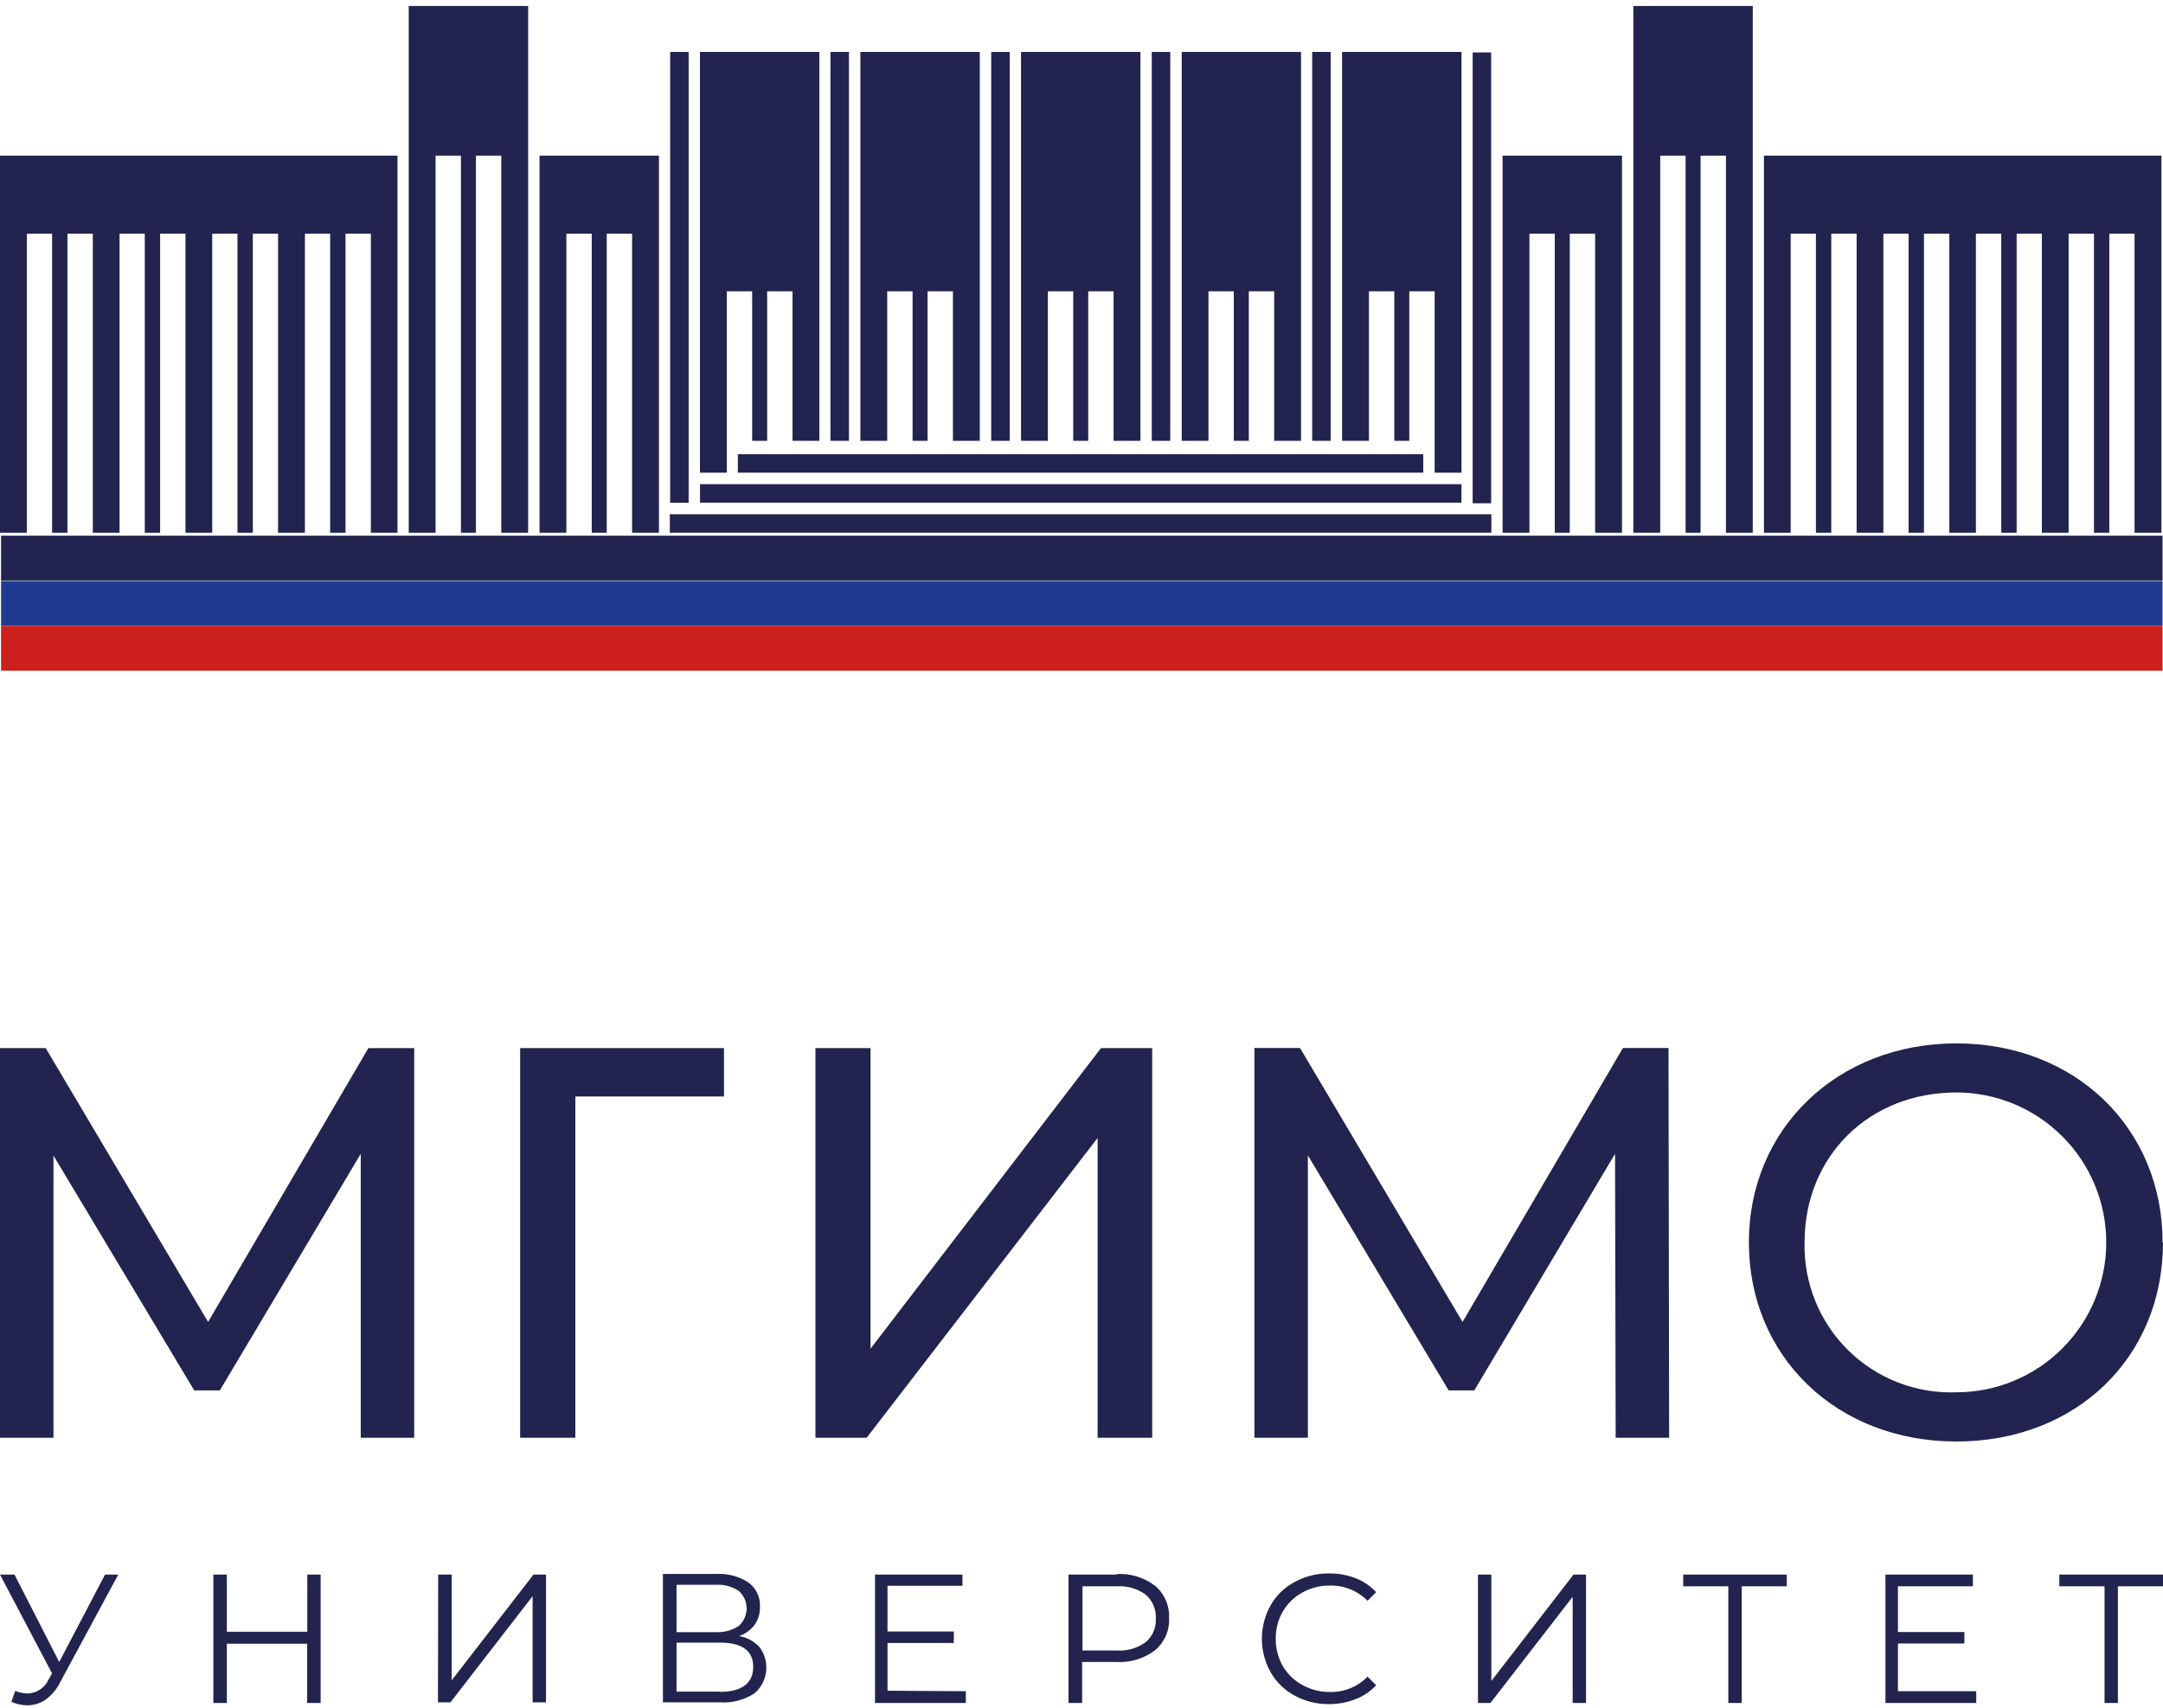 <svg width="152" height="120" viewBox="0 0 152 120" fill="none" xmlns="http://www.w3.org/2000/svg">
<path d="M48.393 3.65H47.094V35.33H48.393V3.65Z" fill="#22244F"/>
<path d="M59.658 3.65H58.359V30.976H59.658V3.65Z" fill="#22244F"/>
<path d="M70.955 3.65H69.656V30.976H70.955V3.65Z" fill="#22244F"/>
<path d="M82.237 3.65H80.938V30.976H82.237V3.65Z" fill="#22244F"/>
<path d="M93.51 3.65H92.211V30.976H93.51V3.65Z" fill="#22244F"/>
<path d="M104.787 3.685H103.488V35.365H104.787V3.685Z" fill="#22244F"/>
<path d="M100.016 31.915H51.852V33.214H100.016V31.915Z" fill="#22244F"/>
<path d="M102.702 34.022H49.191V35.321H102.702V34.022Z" fill="#22244F"/>
<path d="M104.803 36.137H47.07V37.436H104.803V36.137Z" fill="#22244F"/>
<path d="M51.075 20.469H52.857V30.976H53.91V20.469H55.692V30.976H57.579V3.65H49.188V33.215H51.075V20.469Z" fill="#22244F"/>
<path d="M62.348 20.469H64.13V30.976H65.183V20.469H66.965V30.976H68.853V3.65H60.461V30.976H62.348V20.469Z" fill="#22244F"/>
<path d="M73.637 20.469H75.419V30.976H76.473V20.469H78.254V30.976H80.142V3.65H71.75V30.976H73.637V20.469Z" fill="#22244F"/>
<path d="M84.921 20.469H86.703V30.976H87.757V20.469H89.539V30.976H91.426V3.65H83.043V30.976H84.921V20.469Z" fill="#22244F"/>
<path d="M96.2 20.469H97.982V30.976H99.035V20.469H100.817V33.215H102.704V3.65H94.312V30.976H96.2V20.469Z" fill="#22244F"/>
<path d="M28.723 37.437H30.61V10.936H32.392V37.437H33.445V10.936H35.227V37.437H37.114V0.42H28.723V37.437Z" fill="#22244F"/>
<path d="M37.914 37.437H39.801V16.422H41.583V37.437H42.637V16.422H44.419V37.437H46.306V10.936H37.914V37.437Z" fill="#22244F"/>
<path d="M0 10.936V37.437H1.887V16.422H3.66V37.437H4.345H4.74V16.422H6.522V37.437H7.198H8.401V16.422H10.174V37.437H11.253V16.422H13.035V37.437H14.668H14.8H14.914V16.422H16.687V37.437H17.767V16.422H19.54V37.437H21.427V16.422H23.2V37.437H24.28V16.422H26.062V37.437H27.932V10.936H0Z" fill="#22244F"/>
<path d="M114.781 37.437H116.669V10.936H118.45V37.437H119.504V10.936H121.286V37.437H123.173V0.42H114.781V37.437Z" fill="#22244F"/>
<path d="M105.59 37.437H107.477V16.422H109.259V37.437H110.312V16.422H112.094V37.437H113.982V10.936H105.59V37.437Z" fill="#22244F"/>
<path d="M123.957 10.936V37.437H125.836V16.422H127.609V37.437H128.688V16.422H130.47V37.437H132.349V16.422H134.122V37.437H135.202V16.422H136.984V37.437H137.098H137.229H138.853V16.422H140.635V37.437H141.715V16.422H143.488V37.437H144.699H145.367V16.422H147.149V37.437H147.544H148.228V16.422H150.001V37.437H151.889V10.936H123.957Z" fill="#22244F"/>
<path d="M151.969 40.827H0.074V43.979H151.969V40.827Z" fill="#203A8F"/>
<path d="M151.969 37.641H0.074V40.792H151.969V37.641Z" fill="#22244F"/>
<path d="M151.969 43.979H0.074V47.13H151.969V43.979Z" fill="#CD1F1C"/>
<path d="M25.886 73.651L14.624 92.892L3.213 73.651H0V101.03H3.757V81.2L13.65 97.703H15.449L25.351 81.077V101.03H29.108V73.651H25.886ZM36.552 73.651V101.03H40.431V77.048H50.877V73.651H36.552ZM77.369 73.651L61.174 94.771V73.651H57.303V101.03H60.902L77.132 79.963V101.03H80.968V73.651H77.369Z" fill="#22244F"/>
<path d="M117.295 101.03L117.251 73.642H114.047L102.777 92.892L91.356 73.642H88.152V101.03H91.909V81.191L101.802 97.703H103.602L113.494 81.077L113.538 101.03H117.295Z" fill="#22244F"/>
<path d="M152 110.642H144.714V111.467H147.892V119.665H148.831V111.467H152V110.642ZM133.373 118.84V115.487H138.043V114.68H133.373V111.467H138.64V110.642H132.495V119.665H138.877V118.84H133.373ZM125.561 110.642H118.284V111.467H121.453V119.665H122.392V111.467H125.561V110.642ZM103.861 119.665H104.739L110.515 112.204V119.665H111.454V110.642H110.577L104.801 118.121V110.642H103.861V119.665ZM93.389 119.744C94.026 119.751 94.658 119.635 95.25 119.402C95.805 119.191 96.304 118.855 96.707 118.419L96.102 117.813C95.76 118.165 95.35 118.442 94.897 118.627C94.444 118.813 93.958 118.904 93.468 118.893C92.787 118.902 92.115 118.732 91.519 118.401C90.948 118.09 90.472 117.628 90.141 117.067C89.812 116.484 89.642 115.824 89.65 115.154C89.642 114.486 89.811 113.829 90.141 113.249C90.469 112.683 90.945 112.218 91.519 111.906C92.115 111.575 92.787 111.406 93.468 111.414C93.957 111.406 94.442 111.496 94.895 111.68C95.347 111.864 95.758 112.138 96.102 112.485L96.707 111.879C96.305 111.446 95.81 111.11 95.259 110.896C94.668 110.671 94.04 110.557 93.407 110.563C92.561 110.552 91.727 110.757 90.984 111.16C90.275 111.535 89.688 112.105 89.29 112.801C88.887 113.52 88.675 114.33 88.675 115.154C88.675 115.977 88.887 116.787 89.29 117.506C89.687 118.2 90.271 118.769 90.975 119.148C91.716 119.55 92.547 119.755 93.389 119.744ZM78.467 115.979H76.07V111.467H78.467C79.196 111.416 79.921 111.624 80.512 112.055C80.752 112.262 80.941 112.522 81.064 112.815C81.188 113.107 81.242 113.424 81.223 113.74C81.24 114.052 81.186 114.363 81.062 114.649C80.939 114.936 80.75 115.19 80.512 115.391C79.921 115.821 79.196 116.03 78.467 115.979ZM78.467 110.642H75.087V119.665H76.044V116.786H78.467C79.437 116.841 80.396 116.549 81.17 115.961C81.497 115.687 81.756 115.34 81.927 114.949C82.097 114.557 82.175 114.132 82.153 113.705C82.175 113.276 82.097 112.848 81.927 112.454C81.756 112.06 81.498 111.71 81.17 111.432C80.397 110.841 79.438 110.548 78.467 110.607V110.642ZM62.368 118.805V115.452H67.029V114.644H62.368V111.432H67.635V110.642H61.49V119.665H67.872V118.84L62.368 118.805ZM50.57 118.867H47.542V115.426H50.596C52.15 115.426 52.931 115.996 52.931 117.129C52.931 118.261 52.15 118.884 50.596 118.884L50.57 118.867ZM47.542 111.361H50.298C50.865 111.325 51.428 111.473 51.904 111.783C52.081 111.937 52.223 112.127 52.32 112.341C52.417 112.554 52.468 112.786 52.468 113.021C52.468 113.255 52.417 113.487 52.32 113.7C52.223 113.914 52.081 114.104 51.904 114.258C51.429 114.571 50.866 114.722 50.298 114.688H47.542V111.361ZM51.931 114.969C52.362 114.82 52.74 114.549 53.019 114.188C53.283 113.814 53.419 113.364 53.405 112.906C53.423 112.576 53.358 112.246 53.215 111.947C53.072 111.648 52.857 111.389 52.589 111.195C51.919 110.762 51.129 110.553 50.333 110.598H46.585V119.622H50.579C51.439 119.681 52.296 119.459 53.019 118.99C53.483 118.592 53.777 118.032 53.841 117.425C53.904 116.818 53.733 116.209 53.361 115.724C52.983 115.319 52.479 115.054 51.931 114.969ZM30.776 119.622H31.654L37.429 112.16V119.622H38.369V110.642H37.491L31.741 118.077V110.642H30.793L30.776 119.622ZM21.594 110.642V114.662H15.941V110.642H14.993V119.665H15.941V115.505H21.585V119.665H22.533V110.642H21.594ZM7.382 110.642L4.161 116.786L1.018 110.642H0L3.66 117.594L3.406 118.033C3.276 118.313 3.071 118.551 2.814 118.722C2.557 118.892 2.257 118.988 1.949 118.998C1.647 118.994 1.349 118.932 1.071 118.814L0.799 119.586C1.15 119.743 1.529 119.826 1.914 119.832C2.371 119.832 2.817 119.695 3.195 119.437C3.629 119.127 3.979 118.714 4.213 118.235L8.313 110.642H7.382Z" fill="#22244F"/>
<path d="M137.479 97.835C136.075 97.887 134.676 97.651 133.367 97.141C132.059 96.632 130.868 95.86 129.869 94.874C128.87 93.887 128.083 92.706 127.558 91.403C127.032 90.101 126.779 88.705 126.813 87.301C126.813 81.244 131.343 76.767 137.479 76.767C140.272 76.767 142.952 77.877 144.927 79.853C146.903 81.828 148.012 84.507 148.012 87.301C148.012 90.095 146.903 92.774 144.927 94.749C142.952 96.725 140.272 97.835 137.479 97.835ZM151.971 87.301C151.971 79.26 145.827 73.318 137.479 73.318C129.131 73.318 122.898 79.296 122.898 87.301C122.898 95.306 129.043 101.293 137.479 101.293C145.914 101.293 151.998 95.368 151.998 87.319" fill="#22244F"/>
</svg>
